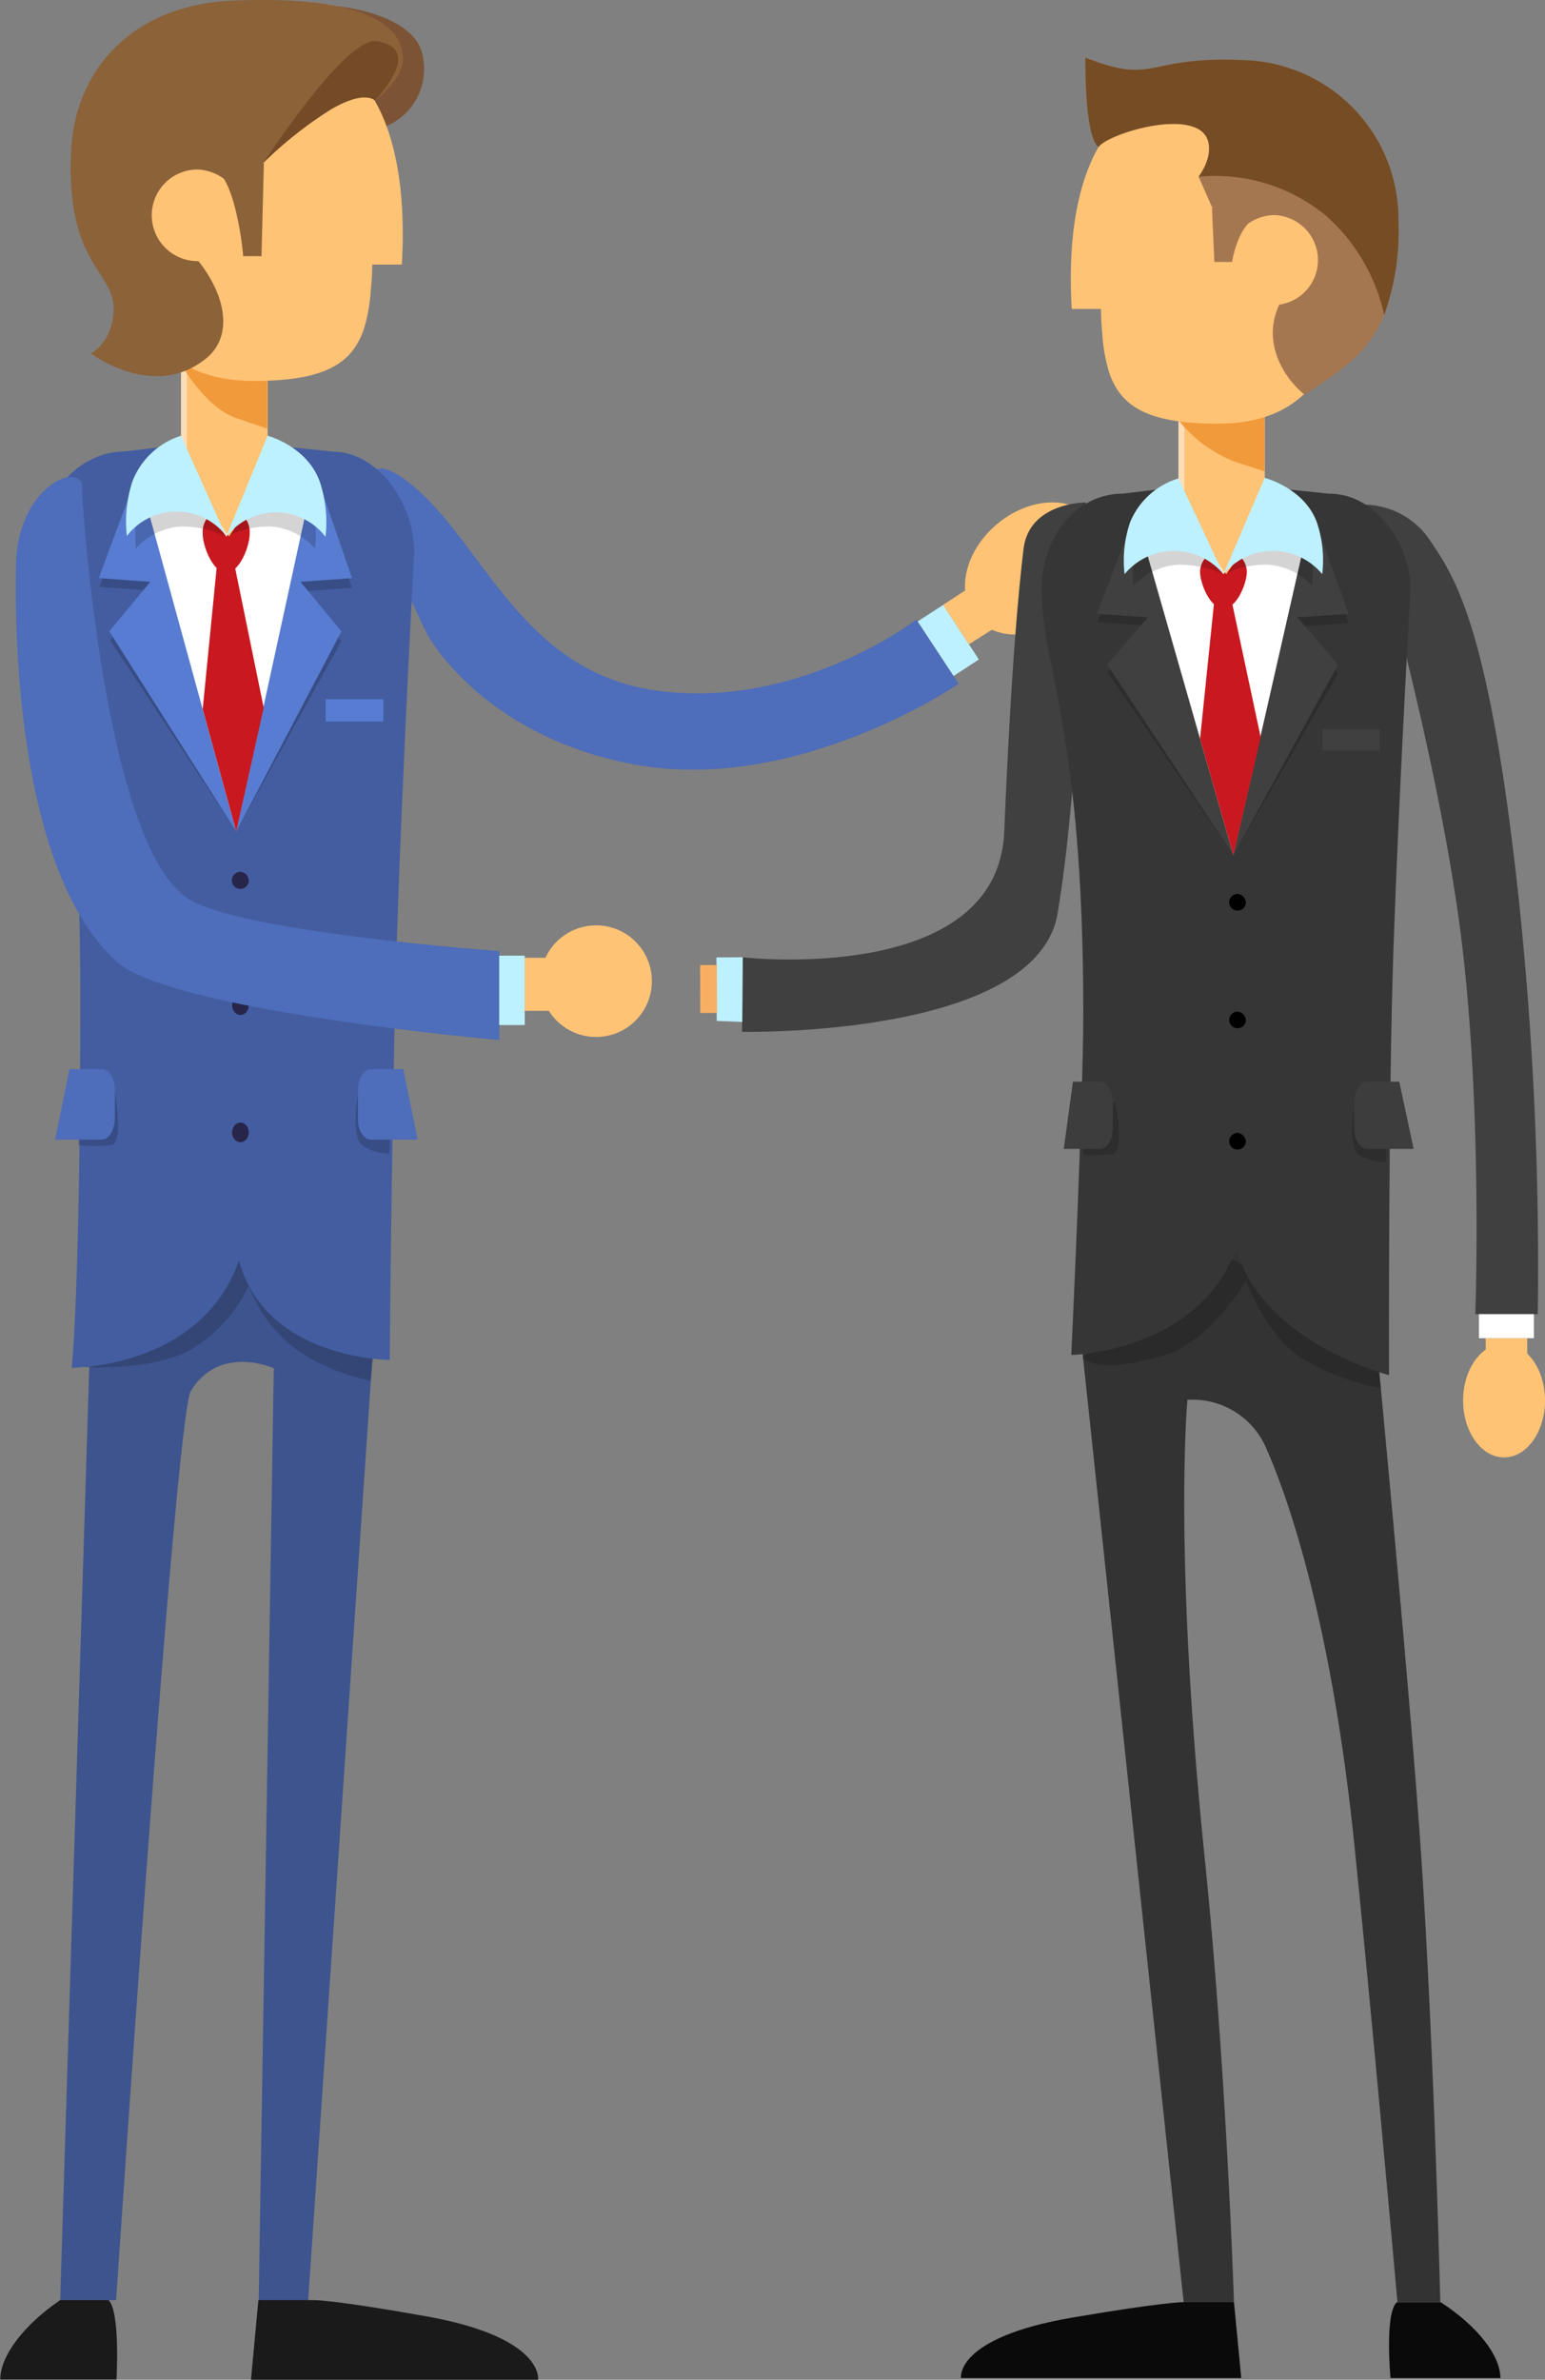 <svg id="Layer_1" data-name="Layer 1" xmlns="http://www.w3.org/2000/svg" viewBox="0 0 168.68 259.74"><rect x="0" y="0" width="168.68" height="259.74" fill="#808080" stroke="none"/><defs><style>.cls-1{fill:#4e6dba;}.cls-2{fill:#bdf1ff;}.cls-3{fill:#ffc375;}.cls-4{fill:#3d548e;}.cls-5{fill:#1a1a1a;}.cls-6{opacity:0.17;}.cls-7{fill:#435da0;}.cls-8{fill:#fff;}.cls-9{fill:#587cd1;}.cls-10{fill:#404040;}.cls-11{fill:#28254a;}.cls-12{fill:#333;}.cls-13{fill:#0a0a0a;}.cls-14{fill:#363636;}.cls-15{fill:#c9181f;}.cls-16{fill:#ffddb8;}.cls-17{fill:#ef9432;opacity:0.86;}.cls-18,.cls-25{fill:#754c24;}.cls-18{opacity:0.36;}.cls-19{fill:#3d3d3d;}.cls-20{fill:#7c5435;}.cls-21{fill:#8c6239;}.cls-22{fill:#754a27;}.cls-23{fill:#f7b063;}.cls-24{fill:#a57751;}</style></defs><path class="cls-1" d="M370.28,920.76c8.62,5.81,12.37,21.15,27.86,23.32s28.41-7.74,28.41-7.74l4.62,7s-17.8,12.25-35.75,8.75c-16.54-3.23-22.3-14.2-22.3-14.2S361.66,915,370.28,920.76Z" transform="translate(-326.5 -868.71)"/><polygon class="cls-2" points="106.87 71.98 104.11 73.78 100.19 67.83 102.98 66.02 106.87 71.98"/><polygon class="cls-3" points="108.58 68.55 105.79 70.32 102.96 66.02 105.75 64.2 108.58 68.55"/><path class="cls-3" d="M445.72,925.39c2.25,2.66,1.25,7.21-2.25,10.18s-8.15,3.22-10.41.56-1.25-7.21,2.25-10.18S443.46,922.73,445.72,925.39Z" transform="translate(-326.5 -868.71)"/><path class="cls-4" d="M336.67,1004.27l-3.6,115.49h6.11s6.43-96.39,8.15-99.22c3.14-5.17,9.06-2.49,9.06-2.49l-1.68,103.86H360l7.89-115.7Z" transform="translate(-326.5 -868.71)"/><path class="cls-5" d="M354.71,1119.76l-.81,8.69h31.35s.72-4.61-12.19-6.92c-10.07-1.8-12.25-1.77-12.25-1.77Z" transform="translate(-326.5 -868.71)"/><path class="cls-6" d="M335.77,1018c.27-.19,7.06.41,11.46-1.92a16.07,16.07,0,0,0,6.43-7.05,15.4,15.4,0,0,0,5.48,7.19,23.07,23.07,0,0,0,7.83,3.19l.77-6.88-17.4-9.6Z" transform="translate(-326.5 -868.71)"/><path class="cls-5" d="M338.35,1119.76h-5.28l0,0c-4,2.72-6.54,6.1-6.54,8.67h12.69S339.65,1121,338.35,1119.76Z" transform="translate(-326.5 -868.71)"/><path class="cls-7" d="M371.72,928.93s-1.25,23.2-1.84,40.72-.83,47.49-.83,47.49-13.51,0-16.46-10.85c-4.15,11.82-18.26,11.7-18.26,11.7s.94-8.21.94-40.65-4.45-48.41-4.45-48.41c0-6.22,4.21-10.95,9.36-10.95l10.46-1.27L362.77,918C367.92,918,371.72,923.84,371.72,928.93Z" transform="translate(-326.5 -868.71)"/><polygon class="cls-6" points="16.49 64.46 12.01 69.87 25.79 90.75 15.13 52.57 10.86 64.06 16.49 64.46"/><polygon class="cls-8" points="34.33 51.61 28.79 77.24 25.79 90.75 21.3 77.29 15.05 51.61 34.33 51.61"/><polygon class="cls-9" points="16.41 63.5 11.93 68.91 25.79 90.75 15.05 51.61 10.78 63.1 16.41 63.5"/><polygon class="cls-6" points="32.8 64.56 37.28 69.97 25.79 90.75 34.39 52.47 38.43 64.16 32.8 64.56"/><path class="cls-10" d="M407.51,981.33l.09-8.13s27.83,3.17,28.54-13.69c.78-18.63,1.62-26.76,2.1-30.85.6-5.15,6.81-5.11,6.81-5.11s-.33,28.51-3.08,44.84C439.69,982,407.51,981.33,407.51,981.33Z" transform="translate(-326.5 -868.71)"/><polygon class="cls-9" points="32.8 63.5 37.28 68.91 25.79 90.75 34.39 51.41 38.43 63.1 32.8 63.5"/><path class="cls-11" d="M353.66,964.94a.93.93,0,1,1-.91-1.07A1,1,0,0,1,353.66,964.94Z" transform="translate(-326.5 -868.71)"/><ellipse class="cls-11" cx="26.25" cy="109.71" rx="0.91" ry="1.07"/><ellipse class="cls-11" cx="26.25" cy="123.6" rx="0.91" ry="1.07"/><path class="cls-10" d="M487.57,1012.15h6.82a381.27,381.27,0,0,0-2.08-45.36c-3.16-29.36-6.9-35-9.62-39a8.78,8.78,0,0,0-7.1-4s7.09,23.75,10.08,44.56C488.47,987.83,487.57,1012.15,487.57,1012.15Z" transform="translate(-326.5 -868.71)"/><rect class="cls-8" x="487.98" y="1012.15" width="6" height="2.63" transform="translate(655.45 1158.21) rotate(180)"/><rect class="cls-3" x="488.71" y="1014.77" width="4.53" height="1.76" transform="translate(655.45 1162.6) rotate(180)"/><path class="cls-3" d="M486.24,1021.57c0,3.43,2,6.21,4.47,6.21s4.47-2.78,4.47-6.21-2-6.21-4.47-6.21S486.24,1018.14,486.24,1021.57Z" transform="translate(-326.5 -868.71)"/><path class="cls-12" d="M475.34,1000.15s4.75,48.63,6.22,69.61,2.19,50.22,2.19,50.22h-4.68s-2.83-31.76-4.72-50.07c-2.81-27.17-8.3-40.17-9.65-43.23a8.73,8.73,0,0,0-8.56-5.18s-1.55,16.51,1.9,50.13c2.38,23.23,3.18,48.35,3.18,48.35h-5.49l-11.87-111.39Z" transform="translate(-326.5 -868.71)"/><path class="cls-6" d="M444.61,1016.93c.27-.17,1.08,2.13,9.28-.39,4.69-1.45,8.63-8,8.63-8s2.26,6,6.17,8.48a27.23,27.23,0,0,0,8.57,3.22l-.73-6.18-17.31-8.82Z" transform="translate(-326.5 -868.71)"/><path class="cls-13" d="M479,1120h4.81l0,0c4,2.6,6.5,5.81,6.5,8.26h-12S477.66,1121.16,479,1120Z" transform="translate(-326.5 -868.71)"/><path class="cls-13" d="M443.54,1121.67c10-1.71,12.19-1.69,12.19-1.69h5.49l.8,8.28h-30.6S430.7,1123.87,443.54,1121.67Z" transform="translate(-326.5 -868.71)"/><path class="cls-14" d="M480.49,933s-1.25,22.11-1.84,38.8-.5,47-.5,47-13.76-3.49-16.69-13.79c-4.13,11.27-18,11.59-18,11.59s1.31-27.58,1.31-37.44c0-30.91-4.58-37.78-4.55-46.19,0-5.56,3.73-10.38,8.85-10.38l10.41-1.26,12.06,1.26C476.7,922.53,480.49,928.11,480.49,933Z" transform="translate(-326.5 -868.71)"/><polygon class="cls-6" points="125.41 68.29 120.95 73.44 134.66 93.34 124.06 56.96 119.81 67.91 125.41 68.29"/><polygon class="cls-8" points="143.15 56.05 137.64 80.47 134.66 93.34 130.19 80.52 123.98 56.05 143.15 56.05"/><polygon class="cls-10" points="125.33 67.38 120.88 72.53 134.66 93.34 123.98 56.05 119.73 67 125.33 67.38"/><polygon class="cls-6" points="141.64 68.39 146.09 73.54 134.66 93.34 143.21 56.87 147.24 68.01 141.64 68.39"/><polygon class="cls-10" points="141.64 67.38 146.09 72.53 134.66 93.34 143.21 55.85 147.24 67 141.64 67.38"/><path d="M462.52,967.28a.91.91,0,1,1-.91-1A1,1,0,0,1,462.52,967.28Z" transform="translate(-326.5 -868.71)"/><path d="M462.52,980.12a.91.91,0,1,1-.91-1A1,1,0,0,1,462.52,980.12Z" transform="translate(-326.5 -868.71)"/><path d="M462.52,993.36a.91.91,0,1,1-.91-1A1,1,0,0,1,462.52,993.36Z" transform="translate(-326.5 -868.71)"/><path class="cls-15" d="M462.63,931.06c0,1.41-1.15,4.07-2.56,4.07s-2.55-2.66-2.55-4.07a2.56,2.56,0,0,1,5.11,0Z" transform="translate(-326.5 -868.71)"/><path class="cls-6" d="M460.07,931.38l-4.49-8.17a7.46,7.46,0,0,0-4.76,4.32,11.71,11.71,0,0,0-.54,5.1,7.25,7.25,0,0,1,4.86-2.29A12.18,12.18,0,0,1,460.07,931.38Z" transform="translate(-326.5 -868.71)"/><path class="cls-6" d="M460.07,931.38l4-8.23s3.9,1,5.14,4.38a11.62,11.62,0,0,1,.53,5.1,7.25,7.25,0,0,0-4.86-2.29A11.18,11.18,0,0,0,460.07,931.38Z" transform="translate(-326.5 -868.71)"/><polygon class="cls-16" points="138.07 59.22 134.37 61.62 133.57 62.67 132.74 61.54 128.66 58.71 128.66 41.77 138.07 41.77 138.07 59.22"/><polygon class="cls-3" points="138.07 59.22 134.62 61.62 133.87 62.67 133.1 61.54 129.3 58.71 129.3 41.77 138.07 41.77 138.07 59.22"/><path class="cls-2" d="M460.07,931.38l-4.9-10.45a8.27,8.27,0,0,0-5.29,4.79,13,13,0,0,0-.6,5.66,7,7,0,0,1,10.79,0Z" transform="translate(-326.5 -868.71)"/><path class="cls-17" d="M455.17,914.59a14.82,14.82,0,0,0,6,4.46l3.39,1.11v-7.82Z" transform="translate(-326.5 -868.71)"/><path class="cls-2" d="M460.07,931.38l4.5-10.51s4.33,1.09,5.7,4.85a12.93,12.93,0,0,1,.59,5.66,7,7,0,0,0-10.79,0Z" transform="translate(-326.5 -868.71)"/><polygon class="cls-15" points="137.64 80.47 134.66 93.34 131.02 80.63 132.71 64.23 134.18 64.23 137.64 80.47"/><path class="cls-18" d="M455.16,923.21c0,.45,0,.36,0,0Z" transform="translate(-326.5 -868.71)"/><path class="cls-6" d="M448.27,989s1.07,5.48-.34,5.68a18.54,18.54,0,0,1-3.16.09l0-4Z" transform="translate(-326.5 -868.71)"/><path class="cls-6" d="M474.35,989.5s-.75,4.37.51,5.24a5.52,5.52,0,0,0,2.93.82l.14-3.7Z" transform="translate(-326.5 -868.71)"/><path class="cls-19" d="M446.56,994.11h-3.92l1-7.34h2.93c.78,0,1.42,1,1.42,2.2v2.95C448,993.12,447.34,994.11,446.56,994.11Z" transform="translate(-326.5 -868.71)"/><path class="cls-19" d="M475.76,994.11h5.08l-1.57-7.34h-3.51c-.78,0-1.41,1-1.41,2.2v2.95C474.35,993.12,475,994.11,475.76,994.11Z" transform="translate(-326.5 -868.71)"/><rect class="cls-10" x="144.37" y="79.58" width="6.26" height="2.32"/><path class="cls-15" d="M353.76,926.93c0,1.48-1.15,4.28-2.56,4.28s-2.57-2.8-2.57-4.28a2.57,2.57,0,1,1,5.13,0Z" transform="translate(-326.5 -868.71)"/><path class="cls-6" d="M351.2,927.27l-4.52-8.57a7.57,7.57,0,0,0-4.79,4.53,12.67,12.67,0,0,0-.54,5.35,7.19,7.19,0,0,1,4.89-2.41A11.81,11.81,0,0,1,351.2,927.27Z" transform="translate(-326.5 -868.71)"/><path class="cls-6" d="M351.2,927.27l4-8.63s3.92,1,5.16,4.59a12.67,12.67,0,0,1,.54,5.35,7.19,7.19,0,0,0-4.89-2.41A10.79,10.79,0,0,0,351.2,927.27Z" transform="translate(-326.5 -868.71)"/><polygon class="cls-16" points="29.22 54.94 25.49 57.46 24.7 58.56 23.86 57.37 19.76 54.4 19.76 36.63 29.22 36.63 29.22 54.94"/><polygon class="cls-3" points="29.22 54.94 25.74 57.46 25 58.56 24.22 57.37 20.4 54.4 20.4 36.63 29.22 36.63 29.22 54.94"/><path class="cls-2" d="M351.2,927.27l-4.94-11a8.4,8.4,0,0,0-5.31,5,14.12,14.12,0,0,0-.6,5.94,6.85,6.85,0,0,1,10.85,0Z" transform="translate(-326.5 -868.71)"/><path class="cls-17" d="M346.27,908.46s2.62,4.71,6,5.87l3.41,1.17v-8.21Z" transform="translate(-326.5 -868.71)"/><path class="cls-2" d="M351.2,927.27l4.52-11s4.35,1.14,5.72,5.09a14.12,14.12,0,0,1,.6,5.94,6.84,6.84,0,0,0-10.84,0Z" transform="translate(-326.5 -868.71)"/><polygon class="cls-15" points="28.79 77.24 25.79 90.75 22.13 77.4 23.83 60.19 25.3 60.19 28.79 77.24"/><path class="cls-18" d="M346.25,918.7c0,.46,0,.37,0,0Z" transform="translate(-326.5 -868.71)"/><path class="cls-6" d="M339,987.7s1.08,5.75-.34,6a18.93,18.93,0,0,1-3.61,0l.16-4Z" transform="translate(-326.5 -868.71)"/><path class="cls-6" d="M365.55,988.26s-.75,4.59.52,5.5a5.39,5.39,0,0,0,2.94.86l.14-3.89Z" transform="translate(-326.5 -868.71)"/><path class="cls-1" d="M337.61,993.1h-5.1l1.58-7.7h3.52c.79,0,1.43,1,1.43,2.3v3.1C339,992.07,338.4,993.1,337.61,993.1Z" transform="translate(-326.5 -868.71)"/><path class="cls-1" d="M367,993.1h5.1l-1.57-7.7H367c-.78,0-1.42,1-1.42,2.3v3.1C365.55,992.07,366.19,993.1,367,993.1Z" transform="translate(-326.5 -868.71)"/><rect class="cls-9" x="35.55" y="76.31" width="6.3" height="2.44"/><path class="cls-1" d="M335.45,922.47s2.33,39.37,12,44.57c6.55,3.54,33.57,5.48,33.57,5.48v9.71s-35.77-3.14-41.77-8.55c-9.82-8.86-11.26-31.25-11-43.35C328.4,921.29,336.16,918.6,335.45,922.47Z" transform="translate(-326.5 -868.71)"/><path class="cls-20" d="M363.28,869.38s8.87.78,9.42,5.72a6.73,6.73,0,0,1-4.64,7.6l-6.29-5.88Z" transform="translate(-326.5 -868.71)"/><path class="cls-3" d="M370.37,897.59h-3.23c0,1-.08,1.94-.16,2.81a18,18,0,0,1-.75,4.2c-1.1,3.31-3.52,5.14-9.1,5.58-.89.07-1.86.11-2.92.11-8.93,0-13.86-5.25-14.08-16.85-.29-15.18,6.08-20.55,15-20.55C368.46,872.89,371.06,885.82,370.37,897.59Z" transform="translate(-326.5 -868.71)"/><path class="cls-21" d="M336.43,907.29s6.89,5.23,12.62.5c3.88-3.2,1.31-10.08-5.23-14.58,1.46-3.05,7.18-4.82,11.46-6.74l3-3.36c2.08-1.34,3.92-3.67,5.66-4.55a2.71,2.71,0,0,1,3.49,1.11c1.47-1.12,3.06-2.9,3.06-4.47,0-5.23-7.87-6.88-18.65-6.42s-17.16,7.47-17.58,16.42c-.58,12.47,4.76,13.1,4.65,17.32C338.8,906.11,336.43,907.29,336.43,907.29Z" transform="translate(-326.5 -868.71)"/><path class="cls-3" d="M353.05,892.63a5,5,0,1,1-5-5.42A5.2,5.2,0,0,1,353.05,892.63Z" transform="translate(-326.5 -868.71)"/><path class="cls-21" d="M349.82,887.21s1.41,0,2.51,4.9a33.07,33.07,0,0,1,.72,4.56l2,0,.26-10.18Z" transform="translate(-326.5 -868.71)"/><path class="cls-22" d="M367.41,879.67s5.58-5.61.24-6.46c-3.42-.55-12.37,13.26-12.37,13.26a43.46,43.46,0,0,1,7.33-5.8C366.31,878.49,367.41,879.67,367.41,879.67Z" transform="translate(-326.5 -868.71)"/><polygon class="cls-2" points="78.25 111.43 78.22 104.5 81.09 104.48 81.04 111.54 78.25 111.43"/><rect class="cls-23" x="402.9" y="974.06" width="1.83" height="5.23" transform="translate(-329.86 -867.31) rotate(-0.2)"/><path class="cls-3" d="M443.51,902.43h3.19c0,1,.08,1.91.15,2.77a18.06,18.06,0,0,0,.74,4.14c1.08,3.26,3.48,5.07,9,5.51.88.07,1.84.1,2.88.1,8.8,0,13.67-5.18,13.89-16.62.29-15-6-20.26-14.8-20.26C445.39,878.07,442.83,890.82,443.51,902.43Z" transform="translate(-326.5 -868.71)"/><path class="cls-24" d="M479.18,892.84a27,27,0,0,1-1.56,10.25h0c-1.85,4.54-5.15,6.25-8.67,8.72-3.82-3.15-5.7-9.27.75-13.71-1.45-3-6.66-4.89-10.88-6.79L457.36,888c1.46-2,1.63-4.33-.07-5.23-3-1.61-10.16.81-10.85,2C445,883.64,445,876.56,445,875c7.78,3.06,6.47-.19,17.1.27A17.38,17.38,0,0,1,479.18,892.84Z" transform="translate(-326.5 -868.71)"/><path class="cls-3" d="M460.59,897.53a4.91,4.91,0,1,0,4.9-5.34A5.14,5.14,0,0,0,460.59,897.53Z" transform="translate(-326.5 -868.71)"/><path class="cls-24" d="M464.62,892s-1.8.18-2.89,2.82a10.78,10.78,0,0,0-.71,2.48h-1.94l-.26-5.93Z" transform="translate(-326.5 -868.71)"/><path class="cls-25" d="M479.18,892.84a27,27,0,0,1-1.56,10.25,20.18,20.18,0,0,0-6.43-10.9A19,19,0,0,0,457.36,888c1.46-2,1.63-4.33-.07-5.23-3-1.61-10.16.81-10.85,2C445,883.64,445,876.56,445,875c7.78,3.06,6.47-.19,17.1.27A17.38,17.38,0,0,1,479.18,892.84Z" transform="translate(-326.5 -868.71)"/><rect class="cls-2" x="54.5" y="104.31" width="2.79" height="7.57"/><rect class="cls-3" x="57.29" y="104.54" width="3.43" height="5.79"/><path class="cls-3" d="M397.67,975.8a6.09,6.09,0,1,1-6.08-6.09A6.08,6.08,0,0,1,397.67,975.8Z" transform="translate(-326.5 -868.71)"/></svg>